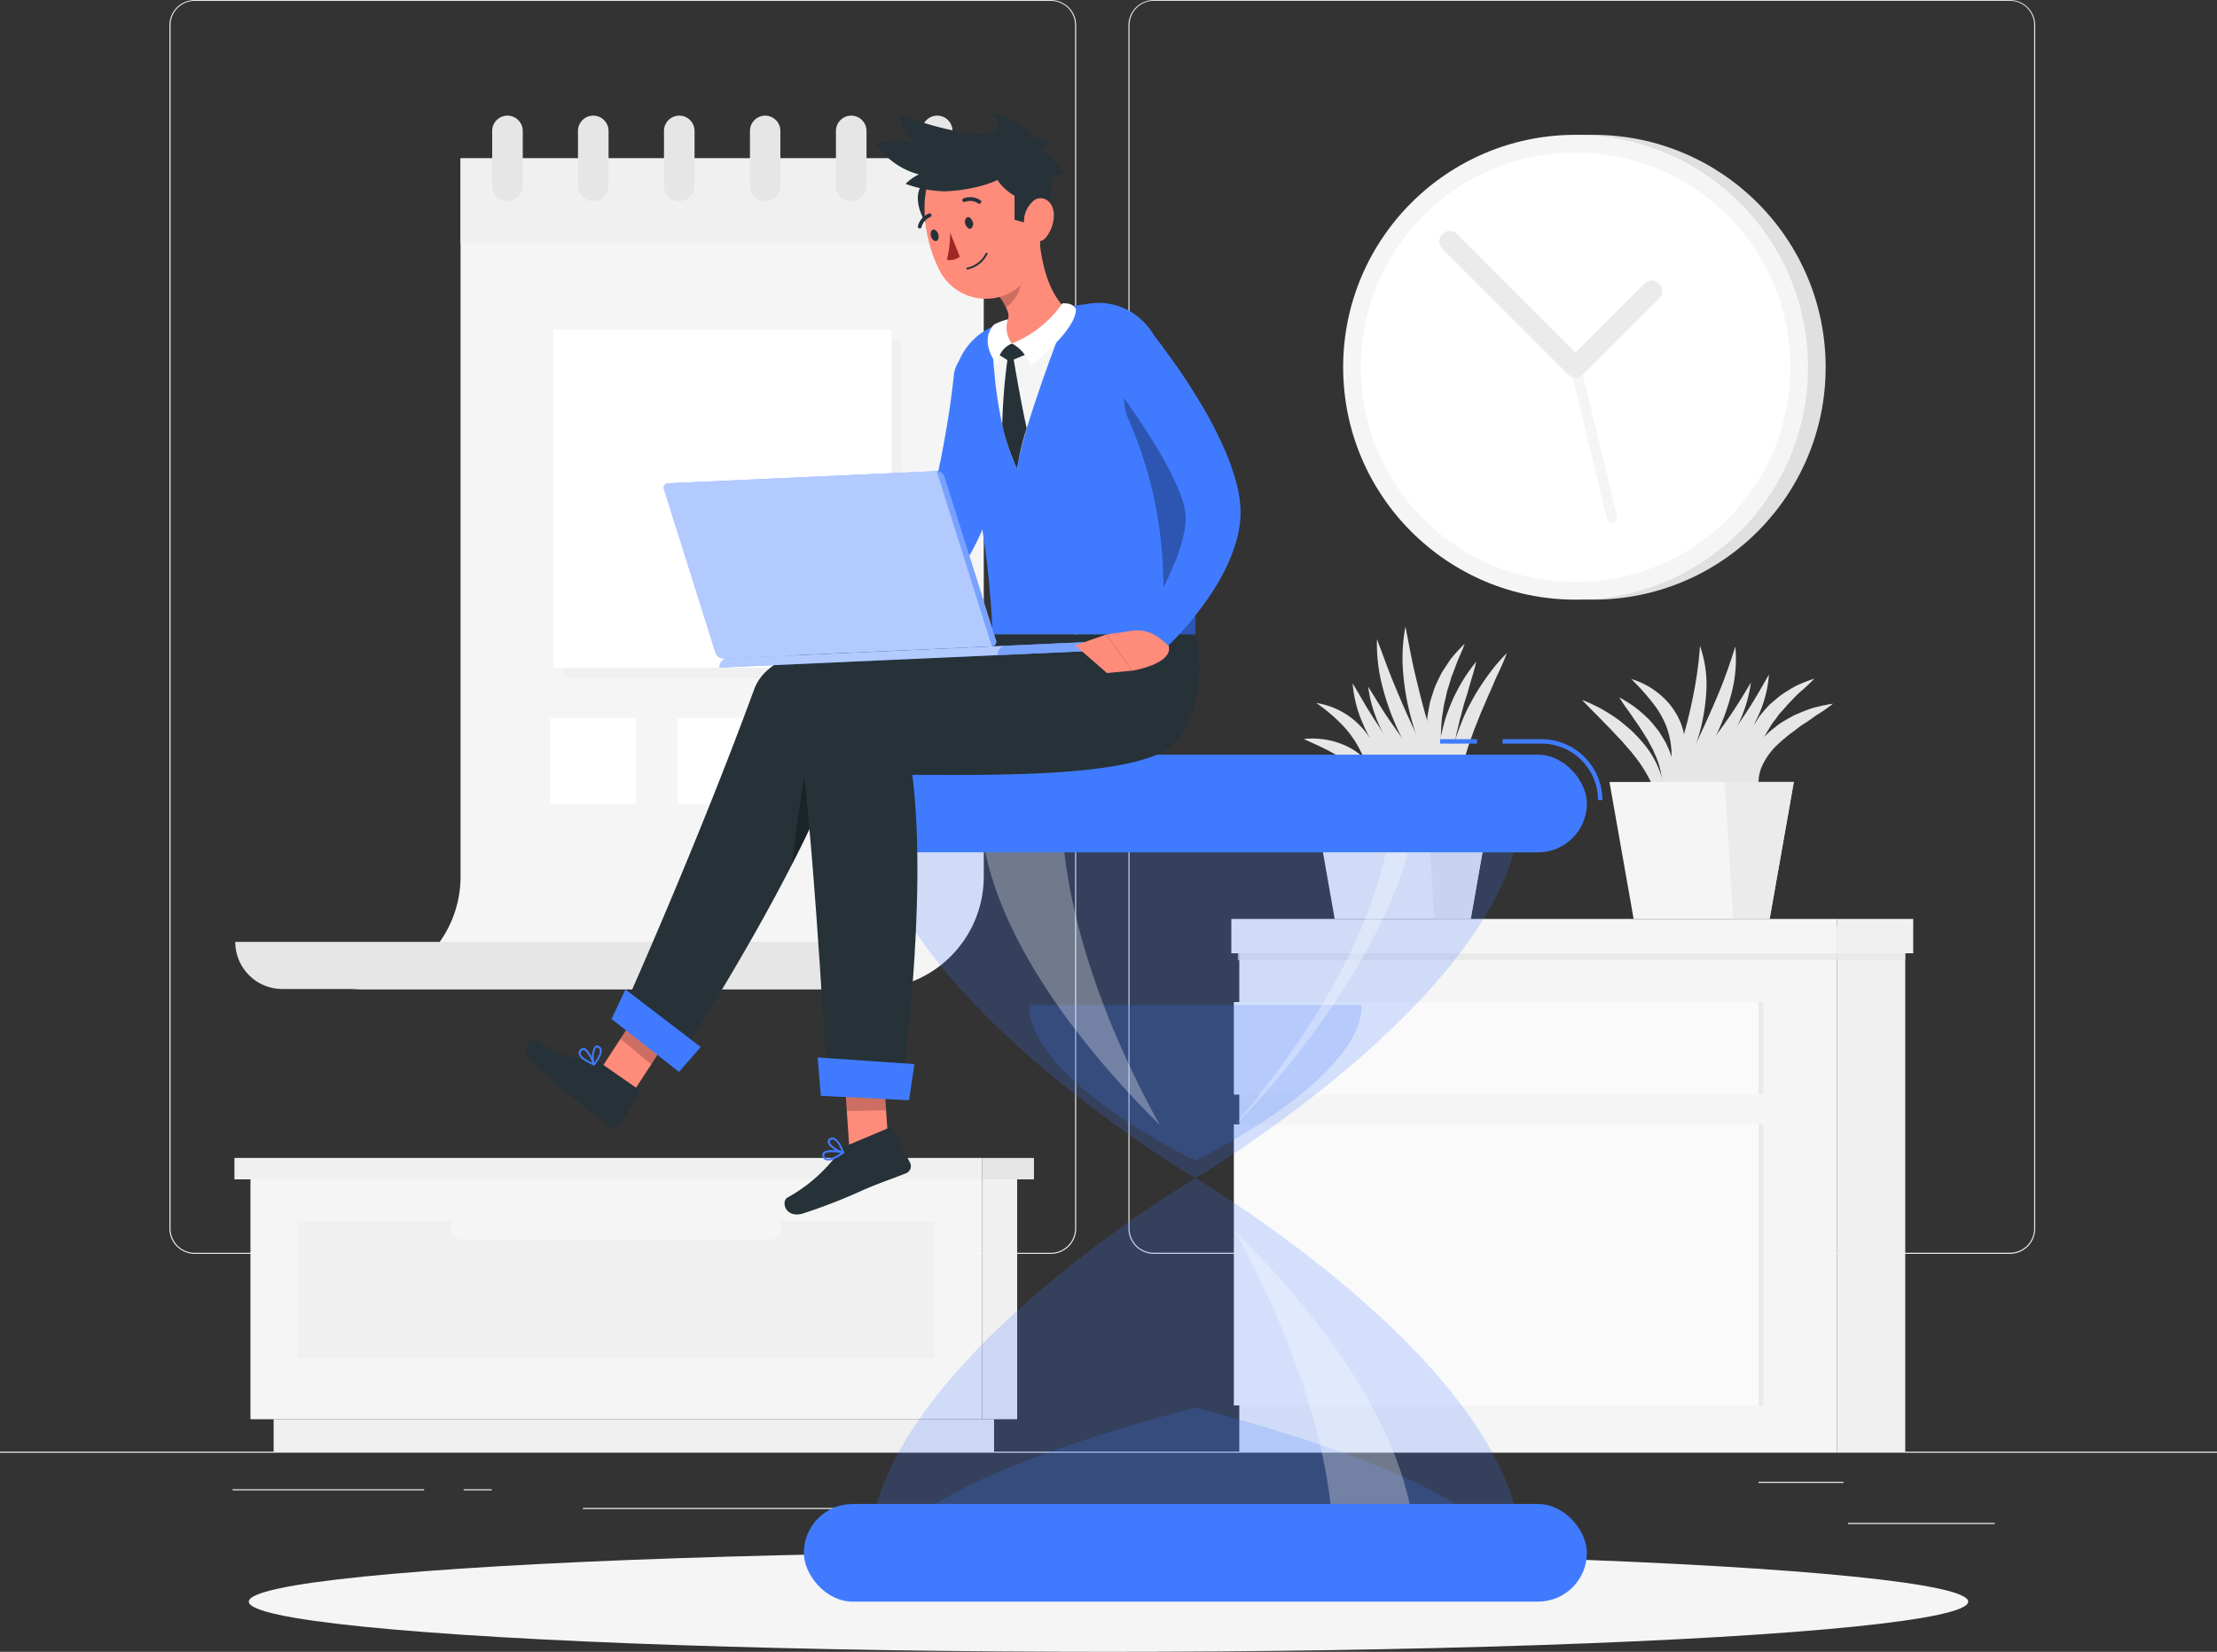 <svg xmlns="http://www.w3.org/2000/svg" width="179.044" height="133.409" viewBox="0 0 179.044 133.409">
  <rect x="0" y="0" width="179.044" height="133.409" fill="#333333" stroke="none"/>
  <g id="Work_time-rafiki" data-name="Work time-rafiki" transform="translate(0 -55)">
    <g id="freepik--background-complete--inject-2" transform="translate(0 55)">
      <rect id="Rectangle_27425" data-name="Rectangle 27425" width="179.044" height="0.09" transform="translate(0 117.238)" fill="#ebebeb"/>
      <rect id="Rectangle_27426" data-name="Rectangle 27426" width="11.86" height="0.09" transform="translate(149.244 123)" fill="#ebebeb"/>
      <rect id="Rectangle_27427" data-name="Rectangle 27427" width="3.112" height="0.09" transform="translate(115.494 123.974)" fill="#ebebeb"/>
      <rect id="Rectangle_27428" data-name="Rectangle 27428" width="6.872" height="0.09" transform="translate(142.014 119.677)" fill="#ebebeb"/>
      <rect id="Rectangle_27429" data-name="Rectangle 27429" width="15.466" height="0.09" transform="translate(18.785 120.278)" fill="#ebebeb"/>
      <rect id="Rectangle_27430" data-name="Rectangle 27430" width="2.267" height="0.09" transform="translate(37.442 120.278)" fill="#ebebeb"/>
      <rect id="Rectangle_27431" data-name="Rectangle 27431" width="33.546" height="0.09" transform="translate(47.078 121.789)" fill="#ebebeb"/>
      <path id="Path_54044" data-name="Path 54044" d="M109.394,156.267H40.251a2.045,2.045,0,0,1-2.041-2.045v-97.2A2.045,2.045,0,0,1,40.251,55h69.143a2.045,2.045,0,0,1,2.045,2.045v97.178A2.045,2.045,0,0,1,109.394,156.267ZM40.251,55.072A1.955,1.955,0,0,0,38.3,57.027v97.2a1.955,1.955,0,0,0,1.952,1.955h69.143a1.959,1.959,0,0,0,1.955-1.955v-97.2a1.959,1.959,0,0,0-1.955-1.955Z" transform="translate(-24.527 -55)" fill="#ebebeb"/>
      <path id="Path_54045" data-name="Path 54045" d="M325.691,156.267H256.545a2.048,2.048,0,0,1-2.045-2.045v-97.2A2.048,2.048,0,0,1,256.545,55h69.147a2.045,2.045,0,0,1,2.038,2.027v97.2A2.045,2.045,0,0,1,325.691,156.267Zm-69.147-101.2a1.959,1.959,0,0,0-1.955,1.955v97.2a1.959,1.959,0,0,0,1.955,1.955h69.147a1.959,1.959,0,0,0,1.955-1.955v-97.2a1.959,1.959,0,0,0-1.955-1.955Z" transform="translate(-163.367 -55)" fill="#ebebeb"/>
      <circle id="Ellipse_4306" data-name="Ellipse 4306" cx="18.771" cy="18.771" r="18.771" transform="translate(109.897 10.889)" fill="#e0e0e0"/>
      <circle id="Ellipse_4307" data-name="Ellipse 4307" cx="18.771" cy="18.771" r="18.771" transform="translate(108.472 10.889)" fill="#f5f5f5"/>
      <circle id="Ellipse_4308" data-name="Ellipse 4308" cx="17.349" cy="17.349" r="17.349" transform="translate(102.709 29.663) rotate(-45)" fill="#fff"/>
      <path id="Path_54046" data-name="Path 54046" d="M357.552,149.733a.419.419,0,0,1-.408-.322l-2.958-12.2a.423.423,0,0,1,.82-.2l2.954,12.207a.423.423,0,0,1-.312.508.444.444,0,0,1-.1.011Z" transform="translate(-227.351 -107.446)" fill="#f5f5f5"/>
      <path id="Path_54047" data-name="Path 54047" d="M335.636,118.964a.838.838,0,0,1-.594-.247L324.89,108.565a.842.842,0,1,1,1.192-1.189l9.554,9.557,5.575-5.575a.842.842,0,0,1,1.189,1.192l-6.17,6.166A.841.841,0,0,1,335.636,118.964Z" transform="translate(-208.393 -88.462)" fill="#ebebeb"/>
      <rect id="Rectangle_27432" data-name="Rectangle 27432" width="2.829" height="19.373" transform="translate(82.145 114.624) rotate(180)" fill="#f0f0f0"/>
      <rect id="Rectangle_27433" data-name="Rectangle 27433" width="58.182" height="2.614" transform="translate(80.28 117.238) rotate(180)" fill="#f0f0f0"/>
      <rect id="Rectangle_27434" data-name="Rectangle 27434" width="59.088" height="19.373" transform="translate(20.228 95.251)" fill="#f5f5f5"/>
      <rect id="Rectangle_27435" data-name="Rectangle 27435" width="51.443" height="11.065" transform="translate(24.049 98.625)" fill="#f0f0f0"/>
      <rect id="Rectangle_27436" data-name="Rectangle 27436" width="26.728" height="1.855" rx="0.927" transform="translate(63.138 100.104) rotate(180)" fill="#f5f5f5"/>
      <rect id="Rectangle_27437" data-name="Rectangle 27437" width="60.384" height="1.73" transform="translate(79.316 95.251) rotate(180)" fill="#f0f0f0"/>
      <rect id="Rectangle_27438" data-name="Rectangle 27438" width="4.186" height="1.73" transform="translate(79.316 93.522)" fill="#e6e6e6"/>
      <rect id="Rectangle_27439" data-name="Rectangle 27439" width="5.515" height="42.441" transform="translate(148.352 74.797)" fill="#f0f0f0"/>
      <rect id="Rectangle_27440" data-name="Rectangle 27440" width="48.267" height="42.441" transform="translate(148.352 117.238) rotate(180)" fill="#f5f5f5"/>
      <rect id="Rectangle_27441" data-name="Rectangle 27441" width="42.376" height="22.699" transform="translate(142.021 113.51) rotate(180)" fill="#fafafa"/>
      <rect id="Rectangle_27442" data-name="Rectangle 27442" width="42.376" height="7.473" transform="translate(142.021 88.405) rotate(180)" fill="#fafafa"/>
      <rect id="Rectangle_27443" data-name="Rectangle 27443" width="0.38" height="22.699" transform="translate(142.021 90.811)" fill="#e6e6e6" opacity="0.7"/>
      <rect id="Rectangle_27444" data-name="Rectangle 27444" width="0.38" height="7.473" transform="translate(142.021 80.931)" fill="#e6e6e6" opacity="0.7"/>
      <rect id="Rectangle_27445" data-name="Rectangle 27445" width="53.903" height="0.96" transform="translate(99.964 76.588)" fill="#e6e6e6" opacity="0.7"/>
      <rect id="Rectangle_27446" data-name="Rectangle 27446" width="6.159" height="2.775" transform="translate(148.352 74.217)" fill="#f0f0f0"/>
      <rect id="Rectangle_27447" data-name="Rectangle 27447" width="48.911" height="2.775" transform="translate(148.352 76.993) rotate(180)" fill="#f5f5f5"/>
      <path id="Path_54048" data-name="Path 54048" d="M327.593,215.6a4.458,4.458,0,0,1-.645-1.726,8.7,8.7,0,0,1-.093-1.855,12.226,12.226,0,0,1,.781-3.6,17.834,17.834,0,0,1,.716-1.683c.286-.537.573-1.074.9-1.586s.677-1.006,1.042-1.486a14.4,14.4,0,0,1,1.2-1.361,17.654,17.654,0,0,1-.716,1.665c-.261.544-.466,1.092-.716,1.622l-.695,1.611-.319.813-.165.4-.143.408a22.122,22.122,0,0,0-.97,3.309,12.436,12.436,0,0,0-.251,1.708A6.607,6.607,0,0,0,327.593,215.6Z" transform="translate(-209.803 -149.554)" fill="#e6e6e6"/>
      <path id="Path_54049" data-name="Path 54049" d="M299.593,228.922a9.221,9.221,0,0,0-.226-2.575,5.106,5.106,0,0,0-1.049-2.091,7.064,7.064,0,0,0-1.891-1.49c-.734-.426-1.543-.759-2.378-1.153a6.554,6.554,0,0,1,2.75.294,5.984,5.984,0,0,1,1.3.609,5.254,5.254,0,0,1,1.121.97,4.548,4.548,0,0,1,1.074,2.732,4.623,4.623,0,0,1-.705,2.7Z" transform="translate(-188.754 -161.928)" fill="#e6e6e6"/>
      <path id="Path_54050" data-name="Path 54050" d="M301.708,223.645a23.743,23.743,0,0,0-.283-3.008,11.773,11.773,0,0,0-.784-2.761,8.693,8.693,0,0,0-1.518-2.378,13.933,13.933,0,0,0-2.263-1.948,6.241,6.241,0,0,1,2.9,1.26,6.61,6.61,0,0,1,1.973,2.593,7.77,7.77,0,0,1,.62,3.162A7.471,7.471,0,0,1,301.708,223.645Z" transform="translate(-190.558 -156.775)" fill="#e6e6e6"/>
      <path id="Path_54051" data-name="Path 54051" d="M320.354,210.767a16.833,16.833,0,0,1-1.969-3.262,23.4,23.4,0,0,1-1.328-3.581,20.309,20.309,0,0,1-.691-3.767,13.919,13.919,0,0,1,.175-3.817c.261,1.257.462,2.471.748,3.678s.573,2.4.913,3.581.684,2.371,1.053,3.556S320,209.543,320.354,210.767Z" transform="translate(-203.041 -145.728)" fill="#e6e6e6"/>
      <path id="Path_54052" data-name="Path 54052" d="M316.322,212.494a17.186,17.186,0,0,1-2.356-2.865,23.732,23.732,0,0,1-1.79-3.248,20.129,20.129,0,0,1-1.232-3.513,13.7,13.7,0,0,1-.412-3.7c.451,1.167.841,2.3,1.3,3.413s.92,2.217,1.432,3.309,1.006,2.181,1.529,3.277S315.825,211.356,316.322,212.494Z" transform="translate(-199.331 -147.544)" fill="#e6e6e6"/>
      <path id="Path_54053" data-name="Path 54053" d="M316.385,220.522a13.429,13.429,0,0,1-2.775-1.955,18.1,18.1,0,0,1-2.3-2.507,15.657,15.657,0,0,1-1.79-2.908,11.012,11.012,0,0,1-.967-3.262c.616.963,1.16,1.905,1.79,2.8s1.239,1.79,1.909,2.646,1.339,1.715,2.034,2.567S315.683,219.626,316.385,220.522Z" transform="translate(-198.062 -154.426)" fill="#e6e6e6"/>
      <path id="Path_54054" data-name="Path 54054" d="M312.2,218.908a9.819,9.819,0,0,1-2.678-1.647,13.158,13.158,0,0,1-2.149-2.3,14.059,14.059,0,0,1-.874-1.321,13.071,13.071,0,0,1-.691-1.432,9.844,9.844,0,0,1-.748-3.058c.562.9,1.024,1.79,1.583,2.628.251.433.551.834.813,1.257a13.633,13.633,0,0,0,.874,1.21q.888,1.2,1.862,2.345C310.822,217.368,311.484,218.124,312.2,218.908Z" transform="translate(-195.822 -153.951)" fill="#e6e6e6"/>
      <path id="Path_54055" data-name="Path 54055" d="M326.2,216.362a3.269,3.269,0,0,1-1.074-1.282,6.019,6.019,0,0,1-.519-1.619,9.006,9.006,0,0,1,.093-3.352,16.216,16.216,0,0,1,.43-1.6c.2-.512.387-1.031.63-1.522s.5-.97.791-1.432a16.035,16.035,0,0,1,.963-1.325c-.115.541-.276,1.053-.43,1.565s-.283,1.028-.451,1.525-.269,1.013-.423,1.511l-.175.756c-.061.251-.133.5-.168.756a14.442,14.442,0,0,0-.329,3.026,7.739,7.739,0,0,0,.136,1.515A4.6,4.6,0,0,0,326.2,216.362Z" transform="translate(-208.295 -150.792)" fill="#e6e6e6"/>
      <path id="Path_54056" data-name="Path 54056" d="M323.778,212.633a7.083,7.083,0,0,1-1.658-2.965,8.841,8.841,0,0,1-.312-3.452c.018-.29.09-.573.136-.859l.082-.43.125-.415c.093-.276.172-.551.276-.82s.24-.526.358-.784l.193-.383.233-.358.473-.716a13.1,13.1,0,0,1,1.142-1.25c-.186.541-.433,1.031-.634,1.54l-.283.763-.143.358-.115.387c-.075.254-.154.508-.236.759l-.175.77-.093.383-.054.387c-.032.258-.1.516-.111.773a13.3,13.3,0,0,0,.043,3.133A14.818,14.818,0,0,0,323.778,212.633Z" transform="translate(-206.54 -148.206)" fill="#e6e6e6"/>
      <path id="Path_54057" data-name="Path 54057" d="M313.981,225.516l-5.131-4.566.759,6.2Z" transform="translate(-198.255 -161.525)" fill="#e6e6e6"/>
      <path id="Path_54058" data-name="Path 54058" d="M295.56,231.37h14.889L308.5,242.431H297.512Z" transform="translate(-189.723 -168.214)" fill="#f5f5f5"/>
      <path id="Path_54059" data-name="Path 54059" d="M321.54,231.37h5.586l-1.952,11.061h-2.933Z" transform="translate(-206.4 -168.214)" fill="#ebebeb"/>
      <path id="Path_54060" data-name="Path 54060" d="M362.915,222.4a4.018,4.018,0,0,0-.061-1.468,6.087,6.087,0,0,0-.44-1.336,11.1,11.1,0,0,0-1.515-2.385c-.136-.2-.312-.358-.466-.548s-.312-.358-.476-.548c-.358-.358-.666-.716-1.021-1.074s-.695-.716-1.053-1.074-.716-.716-1.074-1.106c.483.183.942.408,1.407.637a15.088,15.088,0,0,1,1.314.813,7.2,7.2,0,0,1,.616.473c.2.165.4.337.594.5a12.527,12.527,0,0,1,1.074,1.149,7.52,7.52,0,0,1,1.472,2.832,4.882,4.882,0,0,1,.14,1.611,2.894,2.894,0,0,1-.512,1.518Z" transform="translate(-229.041 -156.332)" fill="#e6e6e6"/>
      <path id="Path_54061" data-name="Path 54061" d="M395.5,221.451a2.675,2.675,0,0,1-.806-1.225,3.342,3.342,0,0,1-.161-.756,3.624,3.624,0,0,1,0-.394,1.583,1.583,0,0,1,.036-.39,4.848,4.848,0,0,1,1.518-2.636c.179-.175.383-.315.573-.473a4.559,4.559,0,0,1,.6-.423c.208-.122.415-.247.63-.358.1-.057.208-.122.319-.172l.329-.14c.222-.093.444-.179.666-.265a4.549,4.549,0,0,1,.68-.215,13.483,13.483,0,0,1,1.4-.286,12.83,12.83,0,0,1-1.157.816c-.2.118-.383.251-.569.387s-.358.258-.566.383c-.39.233-.716.53-1.074.781a4.73,4.73,0,0,0-.508.412,5.87,5.87,0,0,0-.494.423,5.539,5.539,0,0,0-1.432,1.991,4.441,4.441,0,0,0-.165.587,4.028,4.028,0,0,0-.05.627A3.938,3.938,0,0,0,395.5,221.451Z" transform="translate(-253.25 -156.884)" fill="#e6e6e6"/>
      <path id="Path_54062" data-name="Path 54062" d="M394.372,217.805a4.849,4.849,0,0,1-1-2.936,6.087,6.087,0,0,1,.8-3.1l.43-.68c.165-.211.34-.412.516-.612l.269-.3.294-.258.6-.5a14.076,14.076,0,0,1,1.321-.813,14.275,14.275,0,0,1,1.432-.559,12.959,12.959,0,0,1-1.1,1.038c-.383.322-.695.691-1.031,1.031-.158.186-.311.358-.473.541l-.24.261-.2.286c-.136.19-.286.358-.419.559l-.358.591a7.642,7.642,0,0,0-.906,2.575,8.172,8.172,0,0,0,.068,2.883Z" transform="translate(-252.508 -153.238)" fill="#e6e6e6"/>
      <path id="Path_54063" data-name="Path 54063" d="M375.14,213.6c.3-1.106.62-2.174.931-3.223s.616-2.12.9-3.18.512-2.127.716-3.223a32.366,32.366,0,0,0,.412-3.309,9.668,9.668,0,0,1,.523,3.4,16.052,16.052,0,0,1-.5,3.409,18.512,18.512,0,0,1-1.178,3.223A14.08,14.08,0,0,1,375.14,213.6Z" transform="translate(-240.807 -148.507)" fill="#e6e6e6"/>
      <path id="Path_54064" data-name="Path 54064" d="M376.18,213.528c.466-1.074.967-2.149,1.461-3.176s.992-2.073,1.468-3.112.935-2.08,1.361-3.137.791-2.149,1.149-3.273a10.868,10.868,0,0,1-.254,3.549,18.657,18.657,0,0,1-1.171,3.359,22.263,22.263,0,0,1-1.744,3.08,16.224,16.224,0,0,1-2.27,2.711Z" transform="translate(-241.474 -148.61)" fill="#e6e6e6"/>
      <path id="Path_54065" data-name="Path 54065" d="M372.11,220.092c.7-.96,1.432-1.866,2.149-2.772s1.432-1.79,2.127-2.7,1.375-1.819,2.027-2.757,1.246-1.905,1.851-2.929a10.892,10.892,0,0,1-1.042,3.4,18.577,18.577,0,0,1-1.891,3.012,22.3,22.3,0,0,1-2.388,2.61,16.271,16.271,0,0,1-2.833,2.138Z" transform="translate(-238.862 -153.81)" fill="#e6e6e6"/>
      <path id="Path_54066" data-name="Path 54066" d="M378.23,217.388c.684-.856,1.368-1.665,2.041-2.485s1.325-1.633,1.962-2.46,1.228-1.679,1.79-2.55,1.074-1.79,1.626-2.743a9.514,9.514,0,0,1-.8,3.187,13.936,13.936,0,0,1-1.687,2.829,16.472,16.472,0,0,1-2.242,2.388A12.34,12.34,0,0,1,378.23,217.388Z" transform="translate(-242.79 -152.667)" fill="#e6e6e6"/>
      <path id="Path_54067" data-name="Path 54067" d="M368.121,221.686a5.181,5.181,0,0,0,.544-2.507,6.253,6.253,0,0,0-.623-2.385l-.122-.29-.154-.279-.3-.566c-.24-.358-.455-.741-.716-1.11s-.5-.738-.763-1.106a13.762,13.762,0,0,1-.777-1.153,13.026,13.026,0,0,1,1.2.745,12.276,12.276,0,0,1,1.074.92,5.577,5.577,0,0,1,.476.53q.229.276.451.559l.383.619.183.315.15.337a5.164,5.164,0,0,1,.465,2.922A3.581,3.581,0,0,1,368.121,221.686Z" transform="translate(-234.433 -155.966)" fill="#e6e6e6"/>
      <path id="Path_54068" data-name="Path 54068" d="M370.508,217.886a13.509,13.509,0,0,0,.6-2.732,7.065,7.065,0,0,0-.19-2.585,5.983,5.983,0,0,0-.465-1.2,7.252,7.252,0,0,0-.695-1.121,18.864,18.864,0,0,0-1.869-2.1,6.4,6.4,0,0,1,2.568,1.475,5.637,5.637,0,0,1,.981,1.189,5.332,5.332,0,0,1,.63,1.432,5.669,5.669,0,0,1-.047,3.083A5.729,5.729,0,0,1,370.508,217.886Z" transform="translate(-236.153 -153.309)" fill="#e6e6e6"/>
      <path id="Path_54069" data-name="Path 54069" d="M380.09,223.328l5.6-5.378-.226,5.275Z" transform="translate(-243.984 -159.6)" fill="#e6e6e6"/>
      <path id="Path_54070" data-name="Path 54070" d="M362.98,231.37h14.889l-1.952,11.061H364.932Z" transform="translate(-233.001 -168.214)" fill="#f5f5f5"/>
      <path id="Path_54071" data-name="Path 54071" d="M388.95,231.37h5.59l-1.952,11.061h-2.933Z" transform="translate(-249.672 -168.214)" fill="#ebebeb"/>
      <path id="Path_54072" data-name="Path 54072" d="M87.565,90.72v58.01a9.1,9.1,0,0,1-9.1,9.1h42.254a9.1,9.1,0,0,0,9.1-9.1V90.72Z" transform="translate(-50.371 -77.929)" fill="#f5f5f5"/>
      <rect id="Rectangle_27448" data-name="Rectangle 27448" width="27.304" height="27.304" transform="translate(45.517 27.476)" fill="#f0f0f0"/>
      <rect id="Rectangle_27449" data-name="Rectangle 27449" width="27.304" height="27.304" transform="translate(44.679 26.635)" fill="#fff"/>
      <rect id="Rectangle_27450" data-name="Rectangle 27450" width="6.943" height="6.943" transform="translate(44.439 57.982)" fill="#fff"/>
      <rect id="Rectangle_27451" data-name="Rectangle 27451" width="6.943" height="6.943" transform="translate(65.036 57.982)" fill="#fff"/>
      <rect id="Rectangle_27452" data-name="Rectangle 27452" width="6.943" height="6.943" transform="translate(54.737 57.982)" fill="#fff"/>
      <rect id="Rectangle_27453" data-name="Rectangle 27453" width="42.265" height="6.904" transform="translate(37.195 12.791)" fill="#f0f0f0"/>
      <path id="Path_54073" data-name="Path 54073" d="M111,82.315v4.433a1.232,1.232,0,0,0,1.235,1.235h0a1.235,1.235,0,0,0,1.235-1.235V82.315a1.239,1.239,0,0,0-1.235-1.235h0A1.235,1.235,0,0,0,111,82.315Z" transform="translate(-71.252 -71.741)" fill="#e6e6e6"/>
      <path id="Path_54074" data-name="Path 54074" d="M207.92,82.315v4.433a1.235,1.235,0,0,0,1.235,1.235h0a1.232,1.232,0,0,0,1.235-1.235V82.315a1.235,1.235,0,0,0-1.235-1.235h0A1.239,1.239,0,0,0,207.92,82.315Z" transform="translate(-133.466 -71.741)" fill="#e6e6e6"/>
      <path id="Path_54075" data-name="Path 54075" d="M188.53,82.315v4.433a1.235,1.235,0,0,0,1.235,1.235h0A1.235,1.235,0,0,0,191,86.749V82.315a1.239,1.239,0,0,0-1.228-1.235h0A1.239,1.239,0,0,0,188.53,82.315Z" transform="translate(-121.02 -71.741)" fill="#e6e6e6"/>
      <path id="Path_54076" data-name="Path 54076" d="M169.14,82.315v4.433a1.232,1.232,0,0,0,1.235,1.235h0a1.232,1.232,0,0,0,1.221-1.235V82.315a1.235,1.235,0,0,0-1.232-1.235h0A1.235,1.235,0,0,0,169.14,82.315Z" transform="translate(-108.573 -71.741)" fill="#e6e6e6"/>
      <path id="Path_54077" data-name="Path 54077" d="M149.75,82.315v4.433a1.232,1.232,0,0,0,1.232,1.235h0a1.232,1.232,0,0,0,1.235-1.235V82.315a1.235,1.235,0,0,0-1.235-1.235h0A1.235,1.235,0,0,0,149.75,82.315Z" transform="translate(-96.126 -71.741)" fill="#e6e6e6"/>
      <path id="Path_54078" data-name="Path 54078" d="M130.35,82.315v4.433a1.235,1.235,0,0,0,1.235,1.235h0a1.235,1.235,0,0,0,1.235-1.235V82.315a1.239,1.239,0,0,0-1.235-1.235h0A1.239,1.239,0,0,0,130.35,82.315Z" transform="translate(-83.673 -71.741)" fill="#e6e6e6"/>
      <path id="Path_54079" data-name="Path 54079" d="M100.618,267.44a3.806,3.806,0,0,0,3.806,3.806H56.866a3.806,3.806,0,0,1-3.806-3.806Z" transform="translate(-34.06 -191.368)" fill="#e6e6e6"/>
    </g>
    <g id="freepik--Shadow--inject-2" transform="translate(20.092 180.302)">
      <ellipse id="freepik--path--inject-2" cx="69.43" cy="4.054" rx="69.43" ry="4.054" fill="#f5f5f5"/>
    </g>
    <g id="freepik--Hourglass--inject-2" transform="translate(64.918 114.7)">
      <path id="Path_54080" data-name="Path 54080" d="M222.416,320.73S196.1,336.267,196.1,350.988h52.639C248.735,336.267,222.416,320.73,222.416,320.73Z" transform="translate(-190.797 -285.276)" fill="#407bff" opacity="0.2"/>
      <path id="Path_54081" data-name="Path 54081" d="M226.03,372.5s-24.3,6.02-24.3,11.72h48.6C250.33,378.519,226.03,372.5,226.03,372.5Z" transform="translate(-194.411 -318.507)" fill="#407bff" opacity="0.2"/>
      <path id="Path_54082" data-name="Path 54082" d="M278.51,332.71c4.942,4.859,14.546,15.627,14.546,25.969H286.47C286.47,348.337,281.214,337.569,278.51,332.71Z" transform="translate(-243.697 -292.966)" fill="#fff" opacity="0.3"/>
      <path id="Path_54083" data-name="Path 54083" d="M222.416,266.488S196.1,250.951,196.1,236.23h52.639C248.735,250.951,222.416,266.488,222.416,266.488Z" transform="translate(-190.797 -231.034)" fill="#407bff" opacity="0.2"/>
      <path id="Path_54084" data-name="Path 54084" d="M245.505,294.239s-13.435-6.446-13.435-12.569h26.875C258.945,287.783,245.505,294.239,245.505,294.239Z" transform="translate(-213.886 -260.203)" fill="#407bff" opacity="0.2"/>
      <path id="Path_54085" data-name="Path 54085" d="M235.531,262.2C230.593,257.339,221,246.572,221,236.23h6.585C227.571,246.572,232.817,257.339,235.531,262.2Z" transform="translate(-206.78 -231.034)" fill="#fff" opacity="0.3"/>
      <path id="Path_54086" data-name="Path 54086" d="M278.51,262.2c4.942-4.859,14.306-16.873,14.546-25.969H291.3C290.477,247.32,282.42,257.5,278.51,262.2Z" transform="translate(-243.697 -231.034)" fill="#fff" opacity="0.3"/>
      <rect id="Rectangle_27454" data-name="Rectangle 27454" width="2.983" height="0.358" transform="translate(51.382)" fill="#407bff"/>
      <path id="Path_54087" data-name="Path 54087" d="M346.934,226.64h-.358a4.566,4.566,0,0,0-4.558-4.562H338.87v-.358h3.148A4.927,4.927,0,0,1,346.934,226.64Z" transform="translate(-282.442 -221.72)" fill="#407bff"/>
      <rect id="Rectangle_27455" data-name="Rectangle 27455" width="63.238" height="7.885" rx="3.943" transform="translate(0 1.253)" fill="#407bff"/>
      <rect id="Rectangle_27456" data-name="Rectangle 27456" width="63.238" height="7.885" rx="3.943" transform="translate(0 61.77)" fill="#407bff"/>
    </g>
    <g id="freepik--Character--inject-2" transform="translate(42.454 64.116)">
      <path id="Path_54088" data-name="Path 54088" d="M136.368,289.262l-2.428-2.156,4.139-6.356,2.428,2.152Z" transform="translate(-128.432 -209.027)" fill="#ff8b7b"/>
      <path id="Path_54089" data-name="Path 54089" d="M124.567,291.357l3.087,2.149a.236.236,0,0,1,.075.326l-1.547,2.55a.594.594,0,0,1-.82.154c-1.074-.763-1.472-1.135-2.757-2.174a47.728,47.728,0,0,1-3.652-3.183c-.953-.988.054-1.944.559-1.6a9.211,9.211,0,0,0,4.465,1.629A.932.932,0,0,1,124.567,291.357Z" transform="translate(-118.557 -214.647)" fill="#263238"/>
      <path id="Path_54090" data-name="Path 54090" d="M144.349,282.906l-2.428-2.156-1.991,3.062,2.489,2.066Z" transform="translate(-132.277 -209.027)" opacity="0.2"/>
      <path id="Path_54091" data-name="Path 54091" d="M169.473,197.935s-16.293-1.114-18.313,4.408c-4.594,12.555-10.571,25.872-10.571,25.872l4.8,3.477s10.152-15.523,13.249-25.489c6.267,1.522,17.6,2.822,21.245-1.368a5.609,5.609,0,0,0,.784-6.9Z" transform="translate(-132.7 -155.808)" fill="#263238"/>
      <path id="Path_54092" data-name="Path 54092" d="M179.924,225.35c-.38,1.533-.956,5.923-1.314,8.834.791-1.533,1.543-3.087,2.22-4.605Z" transform="translate(-157.106 -173.465)" opacity="0.3"/>
      <path id="Path_54093" data-name="Path 54093" d="M143.377,284.82l-5.447-4.268,1.114-2.392,6.087,4.652Z" transform="translate(-130.993 -207.365)" fill="#407bff"/>
      <path id="Path_54094" data-name="Path 54094" d="M130.937,292.351a4.379,4.379,0,0,0,.8.412.079.079,0,0,0,.1-.1c-.047-.122-.455-1.192-.881-1.3a.3.3,0,0,0-.276.079.437.437,0,0,0-.161.4A.917.917,0,0,0,130.937,292.351Zm.691.2c-.562-.243-.913-.512-.953-.716a.279.279,0,0,1,.115-.261.136.136,0,0,1,.132-.039C131.152,291.589,131.449,292.122,131.628,292.548Z" transform="translate(-126.235 -215.837)" fill="#407bff"/>
      <path id="Path_54095" data-name="Path 54095" d="M133.643,292.4a.064.064,0,0,0,.036,0,.082.082,0,0,0,.072-.029c.025-.029.634-.777.544-1.239a.394.394,0,0,0-.211-.276.3.3,0,0,0-.358.032,1.724,1.724,0,0,0-.1,1.468A.1.1,0,0,0,133.643,292.4Zm.4-1.371a.233.233,0,0,1,.1.15c.054.272-.236.741-.426,1a1.586,1.586,0,0,1,.107-1.16c.036-.032.086-.064.19,0Z" transform="translate(-128.157 -215.487)" fill="#407bff"/>
      <path id="Path_54096" data-name="Path 54096" d="M193.843,301.093l-3.133.627-.58-8.39,3.183.1Z" transform="translate(-164.501 -217.102)" fill="#ff8b7b"/>
      <path id="Path_54097" data-name="Path 54097" d="M181.815,310.813l3.581-1.508a.243.243,0,0,1,.329.118l1.368,2.75a.616.616,0,0,1-.319.8c-1.253.5-1.876.68-3.448,1.346a44.642,44.642,0,0,1-4.977,1.937c-1.4.347-1.712-1.053-1.146-1.325a12.69,12.69,0,0,0,4.157-3.7A.991.991,0,0,1,181.815,310.813Z" transform="translate(-156.032 -227.341)" fill="#263238"/>
      <path id="Path_54098" data-name="Path 54098" d="M186.386,315.139a4.393,4.393,0,0,0,.8-.473.079.079,0,0,0-.032-.143c-.129-.029-1.289-.261-1.615.054a.3.3,0,0,0-.082.283.44.44,0,0,0,.261.358A.938.938,0,0,0,186.386,315.139Zm.548-.494c-.519.358-.945.512-1.157.43a.283.283,0,0,1-.165-.243.143.143,0,0,1,.036-.14C185.824,314.524,186.469,314.566,186.934,314.645Z" transform="translate(-161.495 -230.636)" fill="#407bff"/>
      <path id="Path_54099" data-name="Path 54099" d="M187.947,312.84a.112.112,0,0,0,.032-.025.082.082,0,0,0,0-.075c0-.039-.329-.985-.781-1.16a.4.4,0,0,0-.358.032.3.3,0,0,0-.172.337c.072.358.827.841,1.225.9A.072.072,0,0,0,187.947,312.84Zm-.978-1.107a.24.24,0,0,1,.186,0c.269.1.516.616.637.924-.358-.118-.906-.487-.953-.738a.164.164,0,0,1,.1-.165Z" transform="translate(-162.275 -228.799)" fill="#407bff"/>
      <path id="Path_54100" data-name="Path 54100" d="M193.317,293.434l-3.187-.1.3,4.383,3.173-.057Z" transform="translate(-164.501 -217.102)" opacity="0.2"/>
      <path id="Path_54101" data-name="Path 54101" d="M203.088,198.1s-23.276,2.2-22.438,9.21c1.225,10.109,2.12,27.809,2.12,27.809l5.934.233s2.227-15.563.924-25.915c6.027,0,19.118.319,21.421-2.8,2.732-3.7,1.468-8.54,1.468-8.54Z" transform="translate(-158.401 -155.973)" fill="#263238"/>
      <path id="Path_54102" data-name="Path 54102" d="M191.787,296.962l-7.122-.355-.254-3.1,7.81.537Z" transform="translate(-160.829 -217.218)" fill="#407bff"/>
      <path id="Path_54103" data-name="Path 54103" d="M194.9,136.13c-.05.641-.107,1.21-.186,1.808s-.154,1.182-.247,1.773c-.172,1.178-.408,2.349-.673,3.527a33.178,33.178,0,0,1-1,3.538,18.854,18.854,0,0,1-1.622,3.581,8.953,8.953,0,0,1-1.432,1.823,5.512,5.512,0,0,1-.462.387c-.147.122-.294.226-.444.329a9.136,9.136,0,0,1-.892.555,17.337,17.337,0,0,1-3.581,1.457c-.591.183-1.185.329-1.79.462s-1.182.247-1.79.34a28.8,28.8,0,0,1-3.581.358,1.225,1.225,0,0,1-.43-2.388l.047-.018a57.541,57.541,0,0,0,6.17-2.349,16.831,16.831,0,0,0,2.643-1.5c.19-.136.358-.276.53-.415.079-.068.161-.136.229-.208a2.024,2.024,0,0,0,.179-.183,4.912,4.912,0,0,0,.609-.935,15.4,15.4,0,0,0,1.042-2.754c.29-1.006.541-2.055.748-3.123s.394-2.149.569-3.244.308-2.213.43-3.251v-.061a2.46,2.46,0,0,1,4.892.487Z" transform="translate(-155.382 -114.525)" fill="#407bff"/>
      <path id="Path_54104" data-name="Path 54104" d="M176.61,188l-1.79.111,1.432,3.294s3.1-.068,3.033-1.593l-.559-.716A2.915,2.915,0,0,0,176.61,188Z" transform="translate(-154.673 -149.49)" fill="#ff8b7b"/>
      <path id="Path_54105" data-name="Path 54105" d="M169.34,188.595l1.547,3.029h1.844L171.3,188.33Z" transform="translate(-151.155 -149.702)" fill="#ff8b7b"/>
      <path id="Path_54106" data-name="Path 54106" d="M219.821,124.494l3.463-.716,2.757-.4a5.114,5.114,0,0,1,1.192-.054,5.221,5.221,0,0,1,4.562,3.814c.691,2.507,1.314,5.583,1.79,8.308a102.1,102.1,0,0,1,1.074,14.642h-16.4c-.358-9.364-2.349-15.4-3.026-19.14a5.235,5.235,0,0,1,2.9-5.654Z" transform="translate(-180.559 -107.967)" fill="#407bff"/>
      <path id="Path_54107" data-name="Path 54107" d="M223.83,129.369c.039,1.54.358,7.029,2.009,10.148.29-2.922,3.76-11.817,3.76-11.817Z" transform="translate(-186.133 -110.783)" fill="#f5f5f5"/>
      <path id="Path_54108" data-name="Path 54108" d="M258.6,142.561h0a.483.483,0,0,0-.021-.172l-.032-.258c-.018-.14-.036-.279-.054-.412l-.054-.383-.054-.358a2.1,2.1,0,0,0-.047-.3c-.036-.229-.072-.451-.111-.67-.118-.67-.243-1.364-.38-2.063v-.057c-.136-.716-.276-1.407-.426-2.106v-.047c-.061-.3-.125-.594-.193-.892l-.075-.329-.129-.569-.107-.444-.021-.093h0c-.143-.587-.29-1.164-.44-1.708l-2.489-1.311c.286,1.1.559,2.31.816,3.549a3.634,3.634,0,0,0-.816.584c-.594.53-.573,1.658.021,2.994a33.106,33.106,0,0,1,2.686,12.071c.075,1.687.122,3.395.143,5.053h2.507C259.255,150.532,259.026,146.106,258.6,142.561Z" transform="translate(-205.201 -112.509)" opacity="0.3"/>
      <path id="Path_54109" data-name="Path 54109" d="M227.349,107.34l-1.407,2.149-1.912,2.918a2.99,2.99,0,0,1,.591.863c.358.716.637,1.232-.842,2.238a.824.824,0,0,0-.254.931c.086.458.358.938,1.948.655a7.359,7.359,0,0,0,4-2.22c.53-.534.408-.931-.1-1.482C227.926,111.834,227.493,109.345,227.349,107.34Z" transform="translate(-185.914 -97.713)" fill="#ff8b7b"/>
      <path id="Path_54110" data-name="Path 54110" d="M224.83,133.279l1.013.637,1.647-.7a2.661,2.661,0,0,0-1.432-.748A2.836,2.836,0,0,0,224.83,133.279Z" transform="translate(-186.775 -113.844)" fill="#263238"/>
      <path id="Path_54111" data-name="Path 54111" d="M228.21,126.654a3.014,3.014,0,0,1,1.479,1.823s3.62-2.743,3.7-4.551c-.193-.616-1.1-.508-1.1-.508A9.063,9.063,0,0,1,228.21,126.654Z" transform="translate(-188.945 -108.029)" fill="#fff"/>
      <path id="Path_54112" data-name="Path 54112" d="M224.7,128.978a1.837,1.837,0,0,0-1.146,1.79s-1.611-1.891-.3-3.319a4.756,4.756,0,0,1,1.124-.419A2.087,2.087,0,0,0,224.7,128.978Z" transform="translate(-185.431 -110.352)" fill="#fff"/>
      <path id="Path_54113" data-name="Path 54113" d="M226.932,135.68h-.462a48.8,48.8,0,0,0-.44,5.4,16,16,0,0,0,.97,3.04.15.15,0,0,0,0,.036c.025.057.05.111.079.165.05.107.1.215.158.315a20.2,20.2,0,0,1,.77-3.269C227.534,139.3,226.932,135.68,226.932,135.68Z" transform="translate(-187.545 -115.905)" fill="#263238"/>
      <path id="Path_54114" data-name="Path 54114" d="M225.479,115.75l1.175-2.08c.021.05.05.111.079.168a5.7,5.7,0,0,1,.251.8,3.347,3.347,0,0,1-1.293,2.865c-.032-.057-.061-.118-.093-.179a3.581,3.581,0,0,0-.541-.831l-.047-.036Z" transform="translate(-186.891 -101.777)" opacity="0.2"/>
      <path id="Path_54115" data-name="Path 54115" d="M208.193,100.074c-.283-1.271,1.74-3.029,1.74-3.029l-2.4-.834C206.456,96.987,207.158,99.2,208.193,100.074Z" transform="translate(-175.327 -90.569)" fill="#263238"/>
      <path id="Path_54116" data-name="Path 54116" d="M217.235,90.33c.566,3.18,1.074,5.013-.122,7.044a4.193,4.193,0,0,1-7.423-.215c-1.343-2.621-2.041-7.377.691-9.464a4.243,4.243,0,0,1,6.854,2.636Z" transform="translate(-176.297 -84.499)" fill="#ff8b7b"/>
      <path id="Path_54117" data-name="Path 54117" d="M227.367,93.116l-1.5-.412V90.771s-1.9-1.074-1.608-2.417a14.684,14.684,0,0,1,.612-2.22,14.785,14.785,0,0,1,3.939.193,6.547,6.547,0,0,1-.777.716,6.854,6.854,0,0,1,1.826,1.869,2.506,2.506,0,0,0-1.031.5S229.218,92.063,227.367,93.116Z" transform="translate(-186.386 -84.069)" fill="#263238"/>
      <path id="Path_54118" data-name="Path 54118" d="M223.34,80.458a1.524,1.524,0,0,1,.466,1.969l2.961.061C226.609,81.553,224.042,80.411,223.34,80.458Z" transform="translate(-185.819 -80.456)" fill="#263238"/>
      <path id="Path_54119" data-name="Path 54119" d="M207.974,85.606c-.211.594-2.61,1.325-4.8,1.4a9.926,9.926,0,0,1-3.194-.6,3.652,3.652,0,0,1,1.074-.763,6.11,6.11,0,0,1-3.456-2.431,5.472,5.472,0,0,1,3.008-.193,3.223,3.223,0,0,1-1.135-2.224s5.6,2.22,7.756,1.3c2.342-1,4.122.877,2.582,2.31S207.974,85.606,207.974,85.606Z" transform="translate(-169.296 -80.67)" fill="#263238"/>
      <path id="Path_54120" data-name="Path 54120" d="M233.374,100.946a2.865,2.865,0,0,1-.641,1.934c-.58.691-1.482.14-1.69-.716a2.2,2.2,0,0,1,.82-2.349C232.626,99.442,233.335,100.076,233.374,100.946Z" transform="translate(-190.725 -92.813)" fill="#ff8b7b"/>
      <path id="Path_54121" data-name="Path 54121" d="M218.255,104.334a.463.463,0,0,1-.143.559c-.143.061-.358-.1-.44-.358a.453.453,0,0,1,.143-.559C217.958,103.915,218.173,104.069,218.255,104.334Z" transform="translate(-182.159 -95.545)" fill="#263238"/>
      <path id="Path_54122" data-name="Path 54122" d="M210.505,107.138c.079.247,0,.5-.143.555s-.358-.093-.44-.358,0-.5.143-.555S210.423,106.887,210.505,107.138Z" transform="translate(-177.184 -97.346)" fill="#263238"/>
      <path id="Path_54123" data-name="Path 54123" d="M213.8,107.43a8.38,8.38,0,0,1-.258,2.2,1.257,1.257,0,0,0,1.046-.247Z" transform="translate(-179.528 -97.771)" fill="#a02724"/>
      <path id="Path_54124" data-name="Path 54124" d="M218.309,113.266a2.274,2.274,0,0,0,1.325-1.167.079.079,0,0,0-.043-.1.075.075,0,0,0-.1.039,2.148,2.148,0,0,1-1.508,1.16.077.077,0,0,0,.032.15,2.341,2.341,0,0,0,.294-.082Z" transform="translate(-182.341 -100.699)" fill="#263238"/>
      <path id="Path_54125" data-name="Path 54125" d="M218.463,99.975a.154.154,0,0,0,.054-.054.15.15,0,0,0-.043-.211,1.486,1.486,0,0,0-1.382-.143.155.155,0,0,0,.132.279,1.164,1.164,0,0,1,1.074.122.154.154,0,0,0,.165.007Z" transform="translate(-181.751 -92.654)" fill="#263238"/>
      <path id="Path_54126" data-name="Path 54126" d="M208.093,103.287a.14.14,0,0,0,0-.075.154.154,0,0,0-.2-.082,1.468,1.468,0,0,0-.9,1.053.154.154,0,0,0,.3.05,1.178,1.178,0,0,1,.716-.82A.154.154,0,0,0,208.093,103.287Z" transform="translate(-175.323 -95.003)" fill="#263238"/>
      <path id="Path_54127" data-name="Path 54127" d="M251.618,128.022c.394.487.738.927,1.074,1.4s.688.935,1.017,1.411c.67.949,1.293,1.934,1.9,2.936a31.058,31.058,0,0,1,1.683,3.155A19.44,19.44,0,0,1,258.6,140.5a9.488,9.488,0,0,1,.279,2.191,8.433,8.433,0,0,1-.315,2.184,14.477,14.477,0,0,1-1.547,3.524c-.308.526-.641,1.031-.988,1.518s-.716.96-1.074,1.414a24.512,24.512,0,0,1-2.431,2.571,1.228,1.228,0,0,1-1.88-1.533l.032-.054a41.482,41.482,0,0,0,2.908-5.643,12.688,12.688,0,0,0,.8-2.739,4.914,4.914,0,0,0,.047-1.142,5.571,5.571,0,0,0-.244-1.11,16.533,16.533,0,0,0-1.164-2.65c-.476-.9-1.013-1.79-1.586-2.7s-1.175-1.79-1.79-2.661l-.942-1.311c-.315-.426-.645-.881-.942-1.271l-.021-.029a2.458,2.458,0,1,1,3.86-3.044Z" transform="translate(-201.145 -110.388)" fill="#407bff"/>
      <path id="Path_54128" data-name="Path 54128" d="M162.983,201l30.466-1.379a.716.716,0,0,1,.763.695l-31.924,1.432a.716.716,0,0,1,.695-.748Z" transform="translate(-146.629 -156.946)" fill="#407bff"/>
      <g id="Group_12710" data-name="Group 12710" transform="translate(15.659 42.67)" opacity="0.6">
        <path id="Path_54129" data-name="Path 54129" d="M162.983,201l30.466-1.379a.716.716,0,0,1,.763.695l-31.924,1.432a.716.716,0,0,1,.695-.748Z" transform="translate(-162.288 -199.616)" fill="#fff"/>
      </g>
      <path id="Path_54130" data-name="Path 54130" d="M150.051,162.241l21.675-.981a.677.677,0,0,1,.63.455l4.161,13.2a.358.358,0,0,1-.333.494l-21.675.981a.67.67,0,0,1-.627-.451l-4.161-13.206a.358.358,0,0,1,.329-.494Z" transform="translate(-138.545 -132.325)" fill="#407bff"/>
      <path id="Path_54131" data-name="Path 54131" d="M150.051,162.241l21.675-.981a.677.677,0,0,1,.63.455l4.161,13.2a.358.358,0,0,1-.333.494l-21.675.981a.67.67,0,0,1-.627-.451l-4.161-13.206a.358.358,0,0,1,.329-.494Z" transform="translate(-138.545 -132.325)" fill="#fff" opacity="0.6"/>
      <path id="Path_54132" data-name="Path 54132" d="M211.87,161.7l4.161,13.2a.358.358,0,0,1-.333.5L211.24,161.25A.677.677,0,0,1,211.87,161.7Z" transform="translate(-178.051 -132.319)" fill="#407bff" opacity="0.5"/>
      <path id="Path_54133" data-name="Path 54133" d="M225.692,199.985l8.01-.358a.716.716,0,0,1,.763.695l-9.468.426a.716.716,0,0,1,.695-.763Z" transform="translate(-186.881 -156.953)" fill="#407bff" opacity="0.5"/>
      <path id="Path_54134" data-name="Path 54134" d="M251.528,197.216l-2.048.3,2.1,2.918s3.334-.534,2.947-2.012l-.716-.594A2.908,2.908,0,0,0,251.528,197.216Z" transform="translate(-202.598 -155.382)" fill="#ff8b7b"/>
      <path id="Path_54135" data-name="Path 54135" d="M242.48,198.984l2.568,2.238,2.038-.193-2.1-2.918Z" transform="translate(-198.105 -155.98)" fill="#ff8b7b"/>
    </g>
  </g>
</svg>
